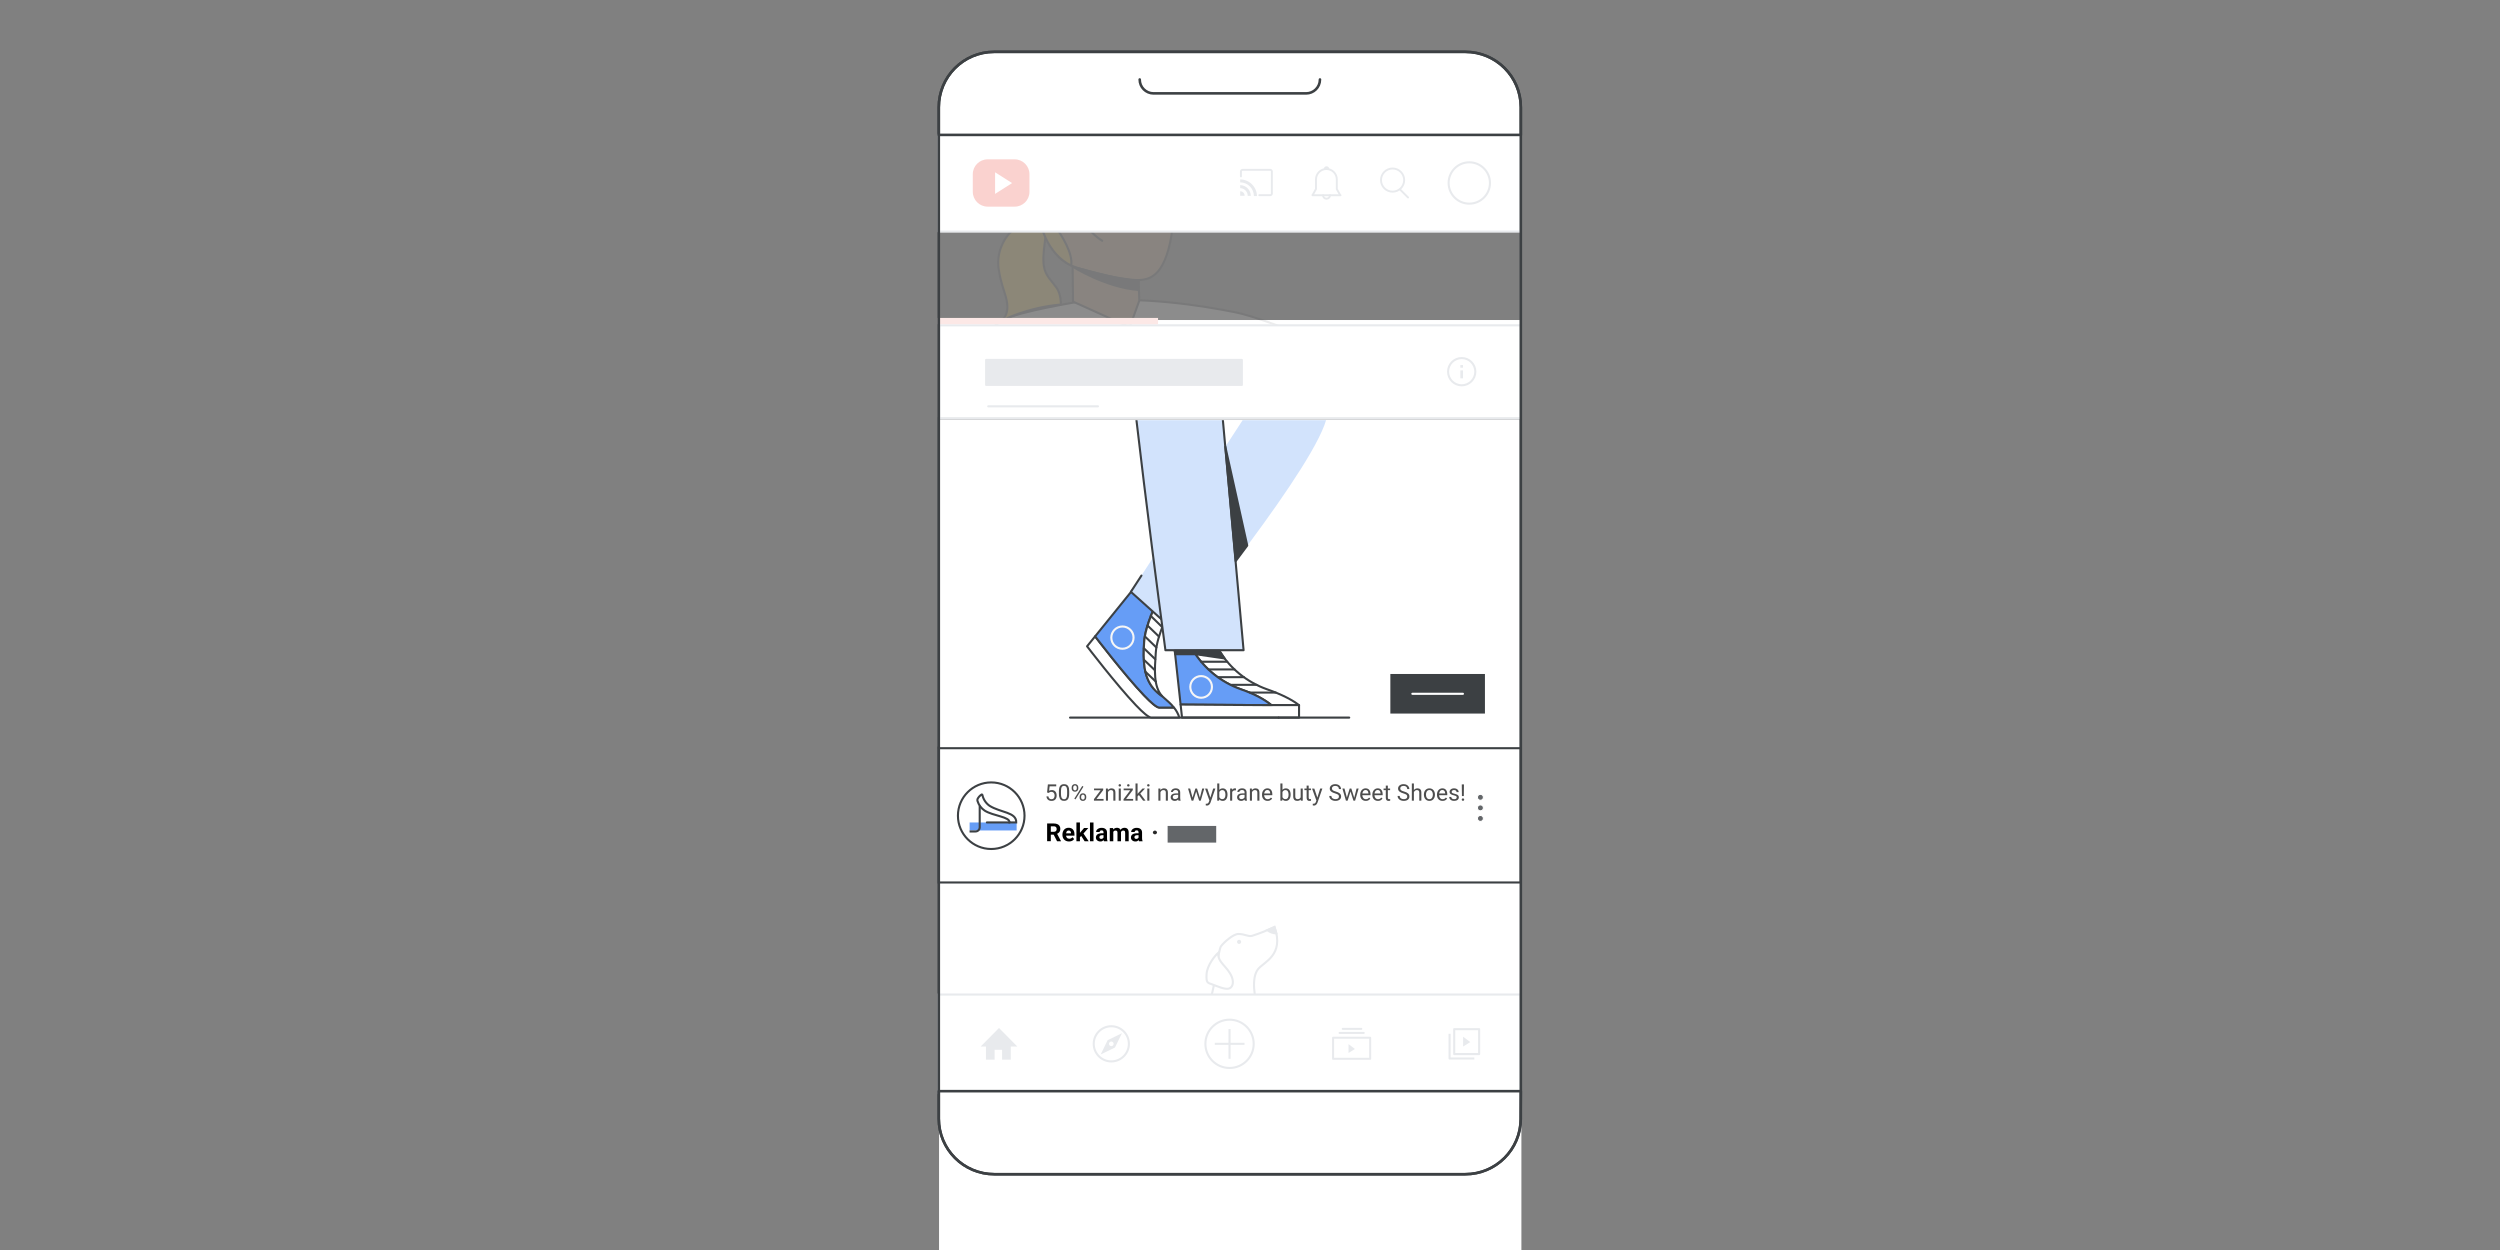 <?xml version="1.0" encoding="utf-8"?>
<!-- Generator: Adobe Illustrator 26.2.1, SVG Export Plug-In . SVG Version: 6.00 Build 0)  -->
<svg version="1.1" id="Layer_1" xmlns="http://www.w3.org/2000/svg" xmlns:xlink="http://www.w3.org/1999/xlink" x="0px" y="0px"
	 viewBox="0 0 1200 600" style="enable-background:new 0 0 1200 600;" xml:space="preserve">
<rect x="0" y="0" width="1200" height="600" fill="#808080" stroke="none"/>
<style type="text/css">
	.st0{fill:#FFFFFF;}
	.st1{fill:#E8EAED;}
	.st2{opacity:0.1;}
	.st3{clip-path:url(#SVGID_00000003091876836433704500000011907218270457966466_);}
	.st4{fill:#D0E1FA;}
	.st5{fill:none;stroke:#D0E1FA;stroke-miterlimit:10;}
	.st6{fill:none;stroke:#3C4043;stroke-linecap:round;stroke-linejoin:round;stroke-miterlimit:10;}
	.st7{fill:#3C4043;stroke:#3C4043;stroke-linecap:round;stroke-linejoin:round;stroke-miterlimit:10;}
	.st8{fill:#DDAF86;}
	.st9{fill-rule:evenodd;clip-rule:evenodd;fill:#DDAF86;}
	.st10{fill:#FFFFFF;stroke:#3C4043;stroke-linecap:round;stroke-linejoin:round;stroke-miterlimit:10;}
	.st11{fill:#FAC735;stroke:#3C4043;stroke-linecap:round;stroke-linejoin:round;stroke-miterlimit:10;}
	.st12{fill:#DDAF86;stroke:#3C4043;stroke-linecap:round;stroke-linejoin:round;stroke-miterlimit:10;}
	.st13{fill:none;stroke:#FFFFFF;stroke-linecap:round;stroke-linejoin:round;stroke-miterlimit:10;}
	.st14{fill:#3C4043;}
	.st15{fill:none;stroke:#E8EAED;stroke-linecap:round;stroke-linejoin:round;}
	.st16{fill:#FFFFFF;stroke:#E8EAED;stroke-miterlimit:10;}
	.st17{fill:#FFFFFF;stroke:#E8EAED;stroke-linecap:round;stroke-linejoin:round;}
	.st18{fill:#E8EAED;stroke:#E8EAED;stroke-miterlimit:10;}
	.st19{fill:#CEEAD6;}
	.st20{fill:#FAD2CF;}
	.st21{fill:none;}
	.st22{fill:#FFFFFF;stroke:#3C4043;stroke-width:1.25;stroke-linecap:round;stroke-linejoin:round;}
	.st23{fill:none;stroke:#3C4043;stroke-width:1.25;stroke-linecap:round;stroke-linejoin:round;}
	.st24{fill:none;stroke:#E8EAED;stroke-width:0.97;stroke-linejoin:round;}
	.st25{fill:none;stroke:#E8EAED;stroke-width:0.97;stroke-linecap:round;stroke-linejoin:round;}
	.st26{fill:none;stroke:#E8EAED;stroke-width:0.93;stroke-linecap:round;stroke-linejoin:round;}
	.st27{fill:none;stroke:#E8EAED;stroke-width:0.93;}
	.st28{fill:none;stroke:#E8EAED;stroke-width:0.93;stroke-linecap:round;stroke-linejoin:bevel;}
	.st29{fill:none;stroke:#E8EAED;stroke-linejoin:round;}
	.st30{fill:none;stroke:#E8EAED;stroke-linecap:square;stroke-linejoin:round;}
	.st31{fill:#FFFFFF;stroke:#3C4043;stroke-miterlimit:10;}
	.st32{clip-path:url(#SVGID_00000071544511101331989850000017146428158274319528_);}
	.st33{fill:#FFFFFF;stroke:#3C4043;stroke-linecap:round;stroke-linejoin:round;}
	.st34{fill:#669DF6;stroke:#3C4043;stroke-linecap:round;stroke-linejoin:round;}
	.st35{fill:none;stroke:#3C4043;stroke-linecap:round;stroke-linejoin:round;}
	.st36{fill:#D2E3FC;}
	.st37{fill:#669DF6;stroke:#F6F6F6;stroke-linecap:round;stroke-linejoin:round;}
	.st38{fill:#3C4043;stroke:#3C4043;stroke-linecap:round;stroke-linejoin:round;}
	.st39{fill:none;stroke:#FFFFFF;stroke-linecap:round;stroke-miterlimit:10;}
	.st40{enable-background:new    ;}
	.st41{fill:#4D4D4D;}
	.st42{fill:none;stroke:#3C4043;stroke-miterlimit:10;}
	.st43{fill:#669DF6;}
	.st44{fill:none;stroke:#3C4043;stroke-linecap:round;stroke-miterlimit:10;}
	.st45{fill:#636669;}
	.st46{fill:#636669;stroke:#FFFFFF;stroke-width:0.5;stroke-miterlimit:10;}
	.st47{fill:#FCE8E6;}
	.st48{fill:#E8EAED;stroke:#E8EAED;stroke-linecap:round;stroke-linejoin:round;}
	.st49{fill:#282828;}
</style>
<g>
	<rect x="450.74" y="153.61" class="st0" width="279.53" height="459.64"/>
	<rect x="667.37" y="520.72" class="st1" width="45.4" height="19"/>
	<g class="st2">
		<defs>
			<rect id="SVGID_1_" x="444.46" y="46.58" class="st2" width="205.2" height="122.2"/>
		</defs>
		<clipPath id="SVGID_00000126289780041661905330000005664463009623373185_">
			<use xlink:href="#SVGID_1_"  style="overflow:visible;"/>
		</clipPath>
		<g style="clip-path:url(#SVGID_00000126289780041661905330000005664463009623373185_);">
			<path class="st4" d="M540.26,367.98l37.4,60.8l-88.5,136l34.8,31.2c0,0,104-126.9,109.3-160.9c3.3-21-4.3-39.5-19.6-73.2
				s-27.3-57.7-37-77.2c-8.7-24.2-9.3-26.2-9.3-26.2l-76.2,8.7"/>
			<path class="st5" d="M540.26,367.98l37.4,60.8l-88.5,136l34.8,31.2c0,0,104-126.9,109.3-160.9c3.3-21-4.3-39.5-19.6-73.2
				s-27.3-57.7-37-77.2c-8.7-24.2-9.3-26.2-9.3-26.2l-76.2,8.7"/>
			<path class="st4" d="M545.96,331.88c-0.9,13.9-1.8,32.2-1.1,39.8c1.2,13,21,238.9,21,238.9h-57.3c0,0-31.2-237.1-31.2-282.9
				s14.5-42.2,14.5-42.2l66.8-2.5"/>
			<path class="st6" d="M545.96,331.88c-0.9,13.9-1.8,32.2-1.1,39.8c1.2,13,21,238.9,21,238.9h-57.3c0,0-31.2-237.1-31.2-282.9
				s14.5-42.2,14.5-42.2l66.8-2.5"/>
			<path class="st7" d="M435.86,273.88c2.8,3.3,24.6-16.6,24.6-16.6l-6.4-5.2C454.06,252.08,432.86,270.38,435.86,273.88
				L435.86,273.88z"/>
			<path class="st8" d="M667.16,153.18c0,0,28.9-42.6,30.9-48.7c1.8-5.6,1.7-19.4,6.6-29.7c5-10.3,8.7-11.6,8.7-11.6l-0.4,46.1
				l-28.2,54"/>
			<path class="st6" d="M667.16,153.18c0,0,28.9-42.6,30.9-48.7c1.8-5.6,1.7-19.4,6.6-29.7c5-10.3,8.7-11.6,8.7-11.6l-0.4,46.1
				l-28.2,54"/>
			<path class="st7" d="M491.16,290.28l94.1,15.5c0,0-2.2-4.9-4.3-10c-2-4.7-4-10.1-4-10.1L491.16,290.28z"/>
			<path class="st9" d="M523.66,105.68l5.7-0.2l0.4,11.8l-9.7-3.7l-0.1-2.2c0-0.4-0.1-0.9-0.3-1.5c-0.3-0.9-1.7-1.3-1.7-1.3l1.2-5.8
				L523.66,105.68z"/>
			<path class="st10" d="M690.26,169.58c0,0-2.3-6.8-11.6-12.6s-13.8-5-13.8-5s-10.8,16.6-13.9,17.7s-41.9-16.6-58.1-19.8
				s-43.5-7.7-73.7-5.3c0,0-30.3,4.9-37.6,9c-2.1,0.7-8.2,12.9-7.2,22.4c0.7,5.8,12,8.8,11,17.1c-4.2,33.9-0.5,96.8-0.5,96.8
				s15.9,0.6,49.2,2.2s51.4-4,51.4-4s-5.5-10.2-7.2-41.6c-0.9-17,8.5-37.6,5-56.2c0,0,70.2,14.5,75,14c7.2-0.7,19.3-13,24.1-21
				C687.06,175.18,690.26,169.58,690.26,169.58L690.26,169.58z"/>
			<path class="st8" d="M453.36,246.68c0,0,31.1,44,39.1,47.9c6.2,3,13.1,8.5,13.1,8.5c-1.9,0.4-19,4-21.7,4.7s-45.6-44.7-45.6-44.7
				"/>
			<path class="st6" d="M453.36,246.68c0,0,31.1,44,39.1,47.9c6.2,3,13.1,8.5,13.1,8.5c-1.9,0.4-19,4-21.7,4.7s-45.6-44.7-45.6-44.7
				"/>
			<path class="st0" d="M481.46,153.58c-15.2,9.3-68.7,67-68.8,81.9c0,12.3,26.5,41.7,23.2,38.4s19.4-24.2,22.7-21.6
				c-0.4-2.6-9.1-10.6-6.6-16.7s37.4-33.2,37.4-33.2"/>
			<g>
				<path class="st6" d="M481.46,153.58c-15.2,9.3-68.7,67-68.8,81.9c0,12.3,26.5,41.7,23.2,38.4s19.4-24.2,22.7-21.6
					c-0.4-2.6-9.1-10.6-6.6-16.7s37.4-33.2,37.4-33.2"/>
				<path class="st11" d="M509.26,146.18c0,0,0.1-5.1-2.2-8.2c-2-2.8-4.6-5.2-5.6-8.5c-2.2-7.2,2.2-19.5,0.6-26.9
					c-0.1-0.3-0.2-0.6-0.4-0.8c-0.3-0.3-0.9-0.2-1.3-0.1c-5.4,1.4-10.8,5.6-15,9.5s-7.1,11-6,18s2.4,9.4,3.5,13.6s1.1,8.1-1.9,11
					C480.96,153.88,493.26,147.48,509.26,146.18L509.26,146.18z"/>
				<path class="st12" d="M546.86,144.28l-4.6,12.8l-27.2-12.3l-0.5-41.5l31,4.4L546.86,144.28z"/>
				<path class="st12" d="M563.06,102.68c0.1,9.2-2.1,19.1-5.1,24.5c-4.9,8.9-11.7,7.7-21.1,6.2c-5.3-0.8-14.9-3.5-18.4-4.4
					c-16.3-4.4-19.7-20.9-15.3-38.1s21.2-27.6,37.4-23.2S562.96,84.98,563.06,102.68L563.06,102.68z"/>
				<path class="st11" d="M514.16,127.48c1-5.9-4.7-14.7-7.5-18.6c-2.3-3.2-2.1-8.3,0.4-11.3c0.6-0.8,1.5-1.4,2.4-1.4
					c1.8-0.1,3.1,1.8,3.7,3.6s1.1,3.8,2.5,5c-0.5-3.1,0.3-6.4,2.2-9c0.2,8.1,4.6,15.8,11.2,19.8c-4.1-2.7-7.8-6.3-9.7-11
					s-1.4-11.3,1-17s7.6-9.8,8.4-13c0.4,2.6,3,4.9,2.7,9.3c10.5-0.2,23.2,3.3,31.6-0.3c0,0-6.6-27.7-38.5-20.9
					C490.46,70.28,492.36,116.98,514.16,127.48L514.16,127.48z"/>
				<path class="st7" d="M544.66,105.18c3.5-2.3,4.1-7.8,1.2-12.2s-8.1-6.3-11.6-4s-4.1,7.8-1.2,12.2
					C535.86,105.68,541.06,107.48,544.66,105.18z"/>
				<path class="st7" d="M567.06,106.78c3.5-2.3,4.1-7.8,1.2-12.2s-8.1-6.3-11.6-4s-4.1,7.8-1.2,12.2
					C558.26,107.28,563.46,109.08,567.06,106.78z"/>
				<path class="st13" d="M544.36,93.18c-2.2-3.5-6.2-4.8-9-3.1"/>
				<path class="st13" d="M566.86,94.88c-2.2-3.5-6.2-4.8-9-3.1"/>
				<path class="st6" d="M553.56,96.38l-6.3-0.5"/>
				<path class="st6" d="M531.16,94.78l-18,5"/>
				<path class="st7" d="M514.86,127.98c0,0,15.8,10,31.6,11.2v-4.6C546.36,134.58,540.46,135.48,514.86,127.98z"/>
				<path class="st6" d="M483.26,307.98l31.5-7.2"/>
			</g>
			<path class="st14" d="M583.26,190.18c-2-7-5-12-5-12L583.26,190.18z"/>
			<path class="st6" d="M583.26,190.18c-2-7-5-12-5-12"/>
		</g>
	</g>
	<g>
		<path class="st15" d="M559.83,553.8h72.33"/>
		<path class="st16" d="M603.41,514.39c-2.84,14-3.33,31.83-1.12,34.72c2.72,3.55,4,2.67,4,4.69h-8.32
			c-1.57-4.94-3.14-20.09-3.14-29.53S604.77,507.53,603.41,514.39z"/>
		<path class="st17" d="M603.41,514.39c-2.84,14-3.33,31.83-1.12,34.72c2.72,3.55,4,2.67,4,4.69h-8.32
			c-1.57-4.94-3.14-20.09-3.14-29.53S604.77,507.53,603.41,514.39z"/>
		<path class="st18" d="M603.41,514.39c-0.59,2.91-1.09,6-1.47,9.06l-6.91,6.91c-0.11-2.17-0.16-4.24-0.16-6.09
			C594.87,514.84,604.77,507.53,603.41,514.39z"/>
		<path class="st16" d="M603.77,465.31c-3,4-2.16,13,1.22,22.61s5.39,15.83-1.61,26.47s-14,13.17-19.83,16
			c-4.93,2.37-13.29,8.31-15.88,13.51c-7.15,0.65-9.31,4.2-8.23,5.82c1.52,2.29,16.42,2.4,16.42,4.11h-20.63
			c-2.58,0.07-5.15-0.46-7.5-1.54c-1.35-0.43-3.35-1.65-6.13-4.06c-11.71-10.11-13.23-31.29-13.28-34.21s2.78-3.84,3.37-0.49
			c1.72,9.77,5,18.5,8.91,24.51c-0.08-5.8,1.85-11.46,5.46-16c5.84-7.64,22.74-21.8,28.36-28.76s5.62-9.67,7.42-16.63
			s2.93-20.68,4.27-22.49s5.83-5.85,8.31-5.85c3.18,0,4.5,1.35,6.52,0.91c3.7-1.18,7.32-2.61,10.83-4.27
			C616.61,458.59,606.5,461.71,603.77,465.31z"/>
		<path class="st15" d="M546.06,522.03c-4.55,5.95-6.57,13.28-4.88,20.36"/>
		<path class="st18" d="M611.77,444.95l-3.46,1.52c1.25,0.97,2.77,1.52,4.35,1.56C612.23,446.49,611.77,444.95,611.77,444.95z"/>
		<path class="st0" d="M565.18,533.08c3.28,4.11,4.37,10.95,0.13,15.73h-4.21c9,0,14.79,0.27,14.79,5h-20.66"/>
		<path class="st15" d="M565.18,533.08c3.28,4.11,4.37,10.95,0.13,15.73h-4.21c9,0,14.79,0.27,14.79,5h-20.66"/>
		<path class="st0" d="M592.4,513.04c-2.43,3.13-4.19,6.73-5.17,10.57c-0.67,3.37-2.69,21.12-1.57,25.17c0.84,3,3.82,3.68,4.49,5
			h-8.76c-1.35-3.37-2.7-7.5-2.47-10.88s0.68-21.34,0.68-27.41"/>
		<path class="st15" d="M592.4,513.04c-2.43,3.13-4.19,6.73-5.17,10.57c-0.67,3.37-2.69,21.12-1.57,25.17c0.84,3,3.82,3.68,4.49,5
			h-8.76c-1.35-3.37-2.7-7.5-2.47-10.88s0.68-21.34,0.68-27.41"/>
		<path class="st16" d="M584.77,457.32c-1.57,1.35-5.4,6.07-5.62,10.33s0.45,4.05,2.92,4.94s5.4,2.25,7.42,2s2.94-2.7,1.8-5.62
			C589.25,463.83,584.31,462.04,584.77,457.32z"/>
		<path class="st1" d="M594.77,453.1c0.55,0,1-0.45,1-1s-0.45-1-1-1s-1,0.45-1,1S594.22,453.1,594.77,453.1z"/>
		<path class="st19" d="M623.41,540.49c3.54-3.54,9.27-3.54,12.81,0c3.54,3.54,3.54,9.27,0,12.81c-3.54,3.54-9.27,3.54-12.81,0
			c0,0,0,0,0,0l0,0c-3.53-3.53-3.54-9.26,0-12.8c0,0,0,0,0,0V540.49z"/>
		<path class="st15" d="M637.93,550.92c-0.43,0.88-1.01,1.69-1.71,2.38c-3.61,3.46-9.35,3.34-12.81-0.27
			c-3.36-3.51-3.36-9.04,0-12.54"/>
	</g>
	<rect x="450.53" y="64.5" class="st17" width="279.39" height="46.67"/>
	<rect x="450.53" y="477.38" class="st16" width="279.39" height="47.32"/>
	<path class="st20" d="M487,76.48h-12.92c-3.94,0-7.14,3.2-7.14,7.14c0,0,0,0,0,0v0v8.43c0,3.94,3.2,7.14,7.14,7.14l0,0H487
		c3.9,0.03,7.1-3.1,7.14-7v-8.57C494.14,79.68,490.94,76.48,487,76.48L487,76.48z M477.64,93.07V82.69l8.16,5.19L477.64,93.07z"/>
	<circle class="st15" cx="705.26" cy="87.83" r="9.92"/>
	<rect x="450.72" y="155.55" class="st21" width="279.21" height="500.36"/>
	<path class="st22" d="M450.62,51.5c-0.03-14.67,11.84-26.58,26.51-26.61c0,0,0,0,0,0H703.4c14.69,0.01,26.59,11.92,26.6,26.61
		v13.26H450.62V51.5z"/>
	<path class="st22" d="M729.92,537c0,14.7-11.91,26.61-26.61,26.62H477.24c-14.7,0-26.62-11.92-26.62-26.62v-13.23H730L729.9,537
		H729.92z"/>
	<path class="st23" d="M547.06,38.15L547.06,38.15c-0.02,3.67,2.95,6.66,6.62,6.68c0,0,0,0,0,0h73.22c3.67,0.02,6.66-2.95,6.68-6.62
		c0,0,0,0,0,0v-0.06l0,0"/>
	<path class="st1" d="M647.3,505.44v-4.26l3.06,2.32L647.3,505.44z"/>
	<rect x="639.88" y="498.12" class="st24" width="17.8" height="10.11"/>
	<path class="st25" d="M643,495.8h11.59"/>
	<path class="st25" d="M644.52,493.85h8.9"/>
	<path class="st26" d="M630,93.72h13.45"/>
	<path class="st27" d="M630,93.72l1.67-3v-4.6c0-2.76,2.24-5,5-5s5,2.24,5,5v4.64l1.66,3"/>
	<path class="st28" d="M638.4,93.72c0,0.92-0.75,1.67-1.67,1.67c-0.92,0-1.67-0.75-1.67-1.67"/>
	<path class="st28" d="M635.9,81.11c0-0.46,0.37-0.83,0.83-0.83l0,0l0,0c0.46,0,0.83,0.37,0.84,0.83"/>
	<path class="st1" d="M473.25,502.34v6.3h4.17v-4.73H481v4.73h4.17v-6.3h3.15l-8.8-8.91l-8.81,8.91H473.25z"/>
	<path class="st26" d="M672.15,91.08l3.71,3.71"/>
	<circle class="st26" cx="668.44" cy="86.44" r="5.56"/>
	<path class="st1" d="M595.28,91.82V94h2.13c0.05-1.15-0.84-2.13-2-2.18c0,0,0,0,0,0H595.28z M595.28,88.82v1.49
		c2.01,0.03,3.63,1.68,3.62,3.69h1.48c-0.04-2.81-2.29-5.09-5.1-5.15V88.82z M595.28,86.04v1.49c3.63,0.01,6.57,2.95,6.59,6.58h1.48
		c-0.08-4.41-3.66-7.96-8.07-8V86.04z"/>
	<path class="st26" d="M604.46,93.68h5.29c0.4-0.03,0.72-0.35,0.74-0.75V82.27c-0.03-0.4-0.34-0.71-0.74-0.74h-13.36
		c-0.4,0.03-0.71,0.34-0.74,0.74v2.41"/>
	<circle class="st15" cx="533.43" cy="501.04" r="8.44"/>
	<path class="st1" d="M531.67,499.28l-3.34,6.86l6.86-3.34l3.34-6.86L531.67,499.28z M533.43,502.15c-0.61,0-1.11-0.5-1.11-1.11
		c0-0.61,0.5-1.11,1.11-1.11s1.11,0.5,1.11,1.11v0l0,0c0.02,0.58-0.42,1.07-1,1.11H533.43z"/>
	<rect x="698.02" y="493.99" class="st29" width="11.96" height="11.96"/>
	<polyline class="st29" points="707.67,508.09 695.8,508.09 695.8,496.22 	"/>
	<path class="st1" d="M702.29,502.34v-4.73l3.43,2.59L702.29,502.34z"/>
	<circle class="st15" cx="590.18" cy="501.04" r="11.59"/>
	<line class="st30" x1="590.18" y1="494.45" x2="590.18" y2="507.72"/>
	<line class="st30" x1="583.6" y1="501.04" x2="596.86" y2="501.04"/>
	<rect x="450.53" y="358.84" class="st31" width="279.39" height="64.75"/>
	<rect x="450.66" y="200.74" class="st31" width="279.33" height="158.4"/>
	<g>
		<defs>
			<rect id="SVGID_00000074422239156852209920000002012785813926967476_" x="510.36" y="201.68" width="143.69" height="145.51"/>
		</defs>
		<clipPath id="SVGID_00000119822414381510602320000000620537825494122678_">
			<use xlink:href="#SVGID_00000074422239156852209920000002012785813926967476_"  style="overflow:visible;"/>
		</clipPath>
		<g style="clip-path:url(#SVGID_00000119822414381510602320000000620537825494122678_);">
			<path class="st33" d="M595.64,330.86c7.35,2.56,11.85,5.34,14.68,7.64h13.22c-2.83-2.3-8-5.08-15.37-7.64
				c-9.52-3.36-17.6-9.88-22.89-18.47h-12.53C578.04,320.98,586.12,327.5,595.64,330.86z"/>
			<path class="st34" d="M595.64,330.86c-9.52-3.36-17.6-9.88-22.89-18.47h-8.87l2.81,25.81l43.63,0.3
				C607.49,336.19,603,333.41,595.64,330.86z"/>
			<path class="st33" d="M613.72,344.45h9.82v-6h-13.22"/>
			<polyline class="st33" points="610.32,338.49 566.69,338.19 567.37,344.45 613.72,344.45 			"/>
			<path class="st35" d="M513.62,344.45h134"/>
			<path class="st33" d="M556.47,339.64c-1.26,0-4-2.4-7.38-5.92c-9.31-9.74-23.31-28.1-23.44-28.27l-3.86,4.78
				c0,0,14.09,18.48,23.44,28.27c3.36,3.52,6.12,5.92,7.38,5.92h13.46c-0.53-1.75-1.4-3.37-2.56-4.78H556.47z"/>
			<path class="st34" d="M556.47,339.64h7c-0.69-0.91-1.47-1.75-2.32-2.51l-7.52-6.68c-4.66-5.64-5.07-13.32-4.48-22.26
				c0.57-8.54,6.43-19.7,7-20.69l-9.26-8.32l-21.23,26.27c0.13,0.17,14.13,18.53,23.44,28.27
				C552.45,337.24,555.21,339.64,556.47,339.64z"/>
			<path class="st33" d="M554.77,313.3c0.59-8.94,7-20.76,7-20.76l-5.62-5c-0.52,1-6.38,12.15-6.95,20.69
				c-0.59,8.94-0.26,16.7,4.48,22.26c1.17,1.45,2.57,2.69,4.14,3.69C553.58,329.48,554.23,321.37,554.77,313.3z"/>
			<line class="st35" x1="552.34" y1="295.61" x2="557.93" y2="301.08"/>
			<line class="st35" x1="550.86" y1="300.3" x2="556.33" y2="305.57"/>
			<line class="st35" x1="549.58" y1="305.51" x2="555.04" y2="310.78"/>
			<line class="st35" x1="549.07" y1="311.17" x2="554.53" y2="316.44"/>
			<line class="st35" x1="549.07" y1="316.69" x2="554.34" y2="321.71"/>
			<line class="st35" x1="549.77" y1="322.41" x2="554.79" y2="327.17"/>
			<path class="st36" d="M576.31,155.28l24.47,39.79l-58,89l22.76,20.44c0,0,68.1-83.09,71.56-105.33
				c2.14-13.74-2.8-25.88-12.85-47.94s-17.9-37.77-24.25-50.56c-5.63-15.82-6-17.15-6-17.15l-49.93,5.72"/>
			<path class="st35" d="M565.58,304.52l-22.76-20.44l5.07-7.8"/>
			<path class="st36" d="M583.76,131.57c-0.59,9.1-1.2,21.09-0.74,26.08c0.77,8.54,13.9,154.45,13.9,154.45H559.4
				c0,0-20.63-153.24-20.63-183.24s9.59-27.6,9.59-27.6l43.69-1.64"/>
			<path class="st35" d="M583.76,131.57c-0.59,9.1-1.2,21.09-0.74,26.08c0.77,8.54,13.9,154.45,13.9,154.45H559.4
				c0,0-20.63-153.24-20.63-183.24s9.59-27.6,9.59-27.6l43.69-1.64"/>
			<circle class="st37" cx="576.54" cy="329.72" r="5.2"/>
			<circle class="st37" cx="538.77" cy="306.06" r="5.34"/>
			<path class="st38" d="M563.88,312.38l0.28,1.66H574l13.79,2c0,0,0.42,0.64-2.5-3.71C583,312.38,563.88,312.38,563.88,312.38z"/>
			<path class="st38" d="M588.16,214.45l10.52,47.41l-5.55,7.46L588.16,214.45z"/>
			<line class="st35" x1="576.55" y1="317.63" x2="589.04" y2="317.63"/>
			<line class="st35" x1="580.15" y1="321.33" x2="592.57" y2="321.33"/>
			<line class="st35" x1="584.63" y1="325.03" x2="597.05" y2="325.03"/>
			<line class="st35" x1="591.07" y1="328.72" x2="603.19" y2="328.72"/>
			<line class="st35" x1="599.9" y1="332.42" x2="612.32" y2="332.42"/>
		</g>
	</g>
	<rect x="667.37" y="323.51" class="st14" width="45.4" height="19"/>
	<line class="st39" x1="677.93" y1="333.02" x2="702.21" y2="333.02"/>
	<line class="st39" x1="677.93" y1="530.22" x2="702.21" y2="530.22"/>
	<g class="st40">
		<path class="st41" d="M503.38,380.6l-0.79-0.2l0.39-3.89h4.01v0.92h-3.17l-0.24,2.13c0.14-0.08,0.32-0.16,0.54-0.23
			c0.22-0.07,0.47-0.11,0.76-0.11c0.36,0,0.69,0.06,0.97,0.19c0.29,0.12,0.53,0.3,0.73,0.53c0.2,0.23,0.36,0.5,0.46,0.83
			s0.16,0.68,0.16,1.08c0,0.38-0.05,0.72-0.15,1.04c-0.1,0.31-0.25,0.59-0.46,0.82s-0.46,0.42-0.77,0.54s-0.67,0.19-1.09,0.19
			c-0.32,0-0.61-0.04-0.89-0.13s-0.53-0.22-0.75-0.4c-0.22-0.18-0.4-0.41-0.54-0.68s-0.22-0.59-0.26-0.95h0.95
			c0.04,0.29,0.13,0.54,0.26,0.74c0.13,0.2,0.3,0.35,0.51,0.45c0.21,0.1,0.45,0.15,0.73,0.15c0.24,0,0.45-0.04,0.63-0.12
			c0.18-0.08,0.34-0.2,0.46-0.36c0.13-0.15,0.22-0.34,0.29-0.56c0.07-0.22,0.1-0.46,0.1-0.74c0-0.25-0.03-0.48-0.1-0.69
			c-0.07-0.21-0.17-0.4-0.3-0.55c-0.13-0.16-0.3-0.28-0.49-0.37s-0.42-0.13-0.67-0.13c-0.33,0-0.58,0.04-0.75,0.13
			C503.73,380.32,503.56,380.44,503.38,380.6z"/>
		<path class="st41" d="M513.21,379.79v1.19c0,0.64-0.06,1.18-0.17,1.62c-0.11,0.44-0.28,0.79-0.49,1.06s-0.47,0.46-0.78,0.58
			c-0.3,0.12-0.64,0.18-1.02,0.18c-0.3,0-0.58-0.04-0.83-0.11c-0.25-0.07-0.48-0.2-0.68-0.36c-0.2-0.17-0.38-0.38-0.52-0.65
			c-0.14-0.27-0.25-0.59-0.33-0.98s-0.11-0.83-0.11-1.34v-1.19c0-0.64,0.06-1.18,0.17-1.61s0.28-0.78,0.5-1.04
			c0.21-0.26,0.47-0.45,0.78-0.57c0.3-0.11,0.64-0.17,1.02-0.17c0.3,0,0.58,0.04,0.84,0.11c0.26,0.07,0.48,0.19,0.68,0.35
			c0.2,0.16,0.37,0.37,0.51,0.63c0.14,0.26,0.25,0.58,0.33,0.96C513.17,378.83,513.21,379.27,513.21,379.79z M512.21,381.14v-1.52
			c0-0.35-0.02-0.66-0.06-0.93s-0.1-0.5-0.18-0.68c-0.08-0.19-0.18-0.34-0.3-0.46c-0.12-0.12-0.26-0.2-0.41-0.26
			c-0.16-0.06-0.33-0.08-0.52-0.08c-0.24,0-0.45,0.04-0.63,0.13s-0.33,0.23-0.46,0.42c-0.12,0.19-0.22,0.44-0.28,0.75
			s-0.1,0.68-0.1,1.12v1.52c0,0.35,0.02,0.66,0.06,0.93c0.04,0.27,0.1,0.5,0.18,0.7c0.08,0.2,0.18,0.36,0.3,0.48
			s0.26,0.22,0.41,0.28c0.16,0.06,0.33,0.09,0.52,0.09c0.24,0,0.46-0.05,0.64-0.14s0.34-0.24,0.46-0.44
			c0.12-0.2,0.21-0.46,0.28-0.77C512.18,381.95,512.21,381.58,512.21,381.14z"/>
		<path class="st41" d="M514.4,378.42V378c0-0.3,0.06-0.57,0.19-0.81c0.13-0.24,0.31-0.44,0.55-0.59c0.24-0.15,0.52-0.22,0.85-0.22
			c0.34,0,0.62,0.07,0.86,0.22c0.24,0.15,0.42,0.34,0.55,0.59c0.13,0.24,0.19,0.51,0.19,0.81v0.41c0,0.29-0.06,0.56-0.19,0.8
			s-0.31,0.44-0.55,0.58c-0.24,0.15-0.52,0.22-0.86,0.22s-0.62-0.07-0.86-0.22c-0.24-0.15-0.43-0.34-0.56-0.58
			S514.4,378.71,514.4,378.42z M515.14,378v0.41c0,0.16,0.03,0.32,0.09,0.47c0.06,0.15,0.16,0.27,0.29,0.36
			c0.13,0.09,0.29,0.14,0.48,0.14s0.35-0.05,0.48-0.14c0.13-0.09,0.22-0.21,0.28-0.36c0.06-0.15,0.09-0.3,0.09-0.47V378
			c0-0.17-0.03-0.33-0.09-0.48c-0.06-0.15-0.16-0.27-0.28-0.36c-0.13-0.09-0.29-0.14-0.48-0.14c-0.19,0-0.35,0.05-0.48,0.14
			c-0.13,0.09-0.22,0.21-0.29,0.36C515.18,377.68,515.14,377.83,515.14,378z M520.05,377.61l-3.82,6.11l-0.56-0.36l3.82-6.11
			L520.05,377.61z M518.21,382.82v-0.42c0-0.29,0.06-0.56,0.19-0.8c0.13-0.24,0.31-0.44,0.55-0.59c0.24-0.15,0.52-0.22,0.85-0.22
			c0.34,0,0.62,0.07,0.86,0.22s0.42,0.34,0.55,0.59c0.13,0.24,0.19,0.51,0.19,0.8v0.42c0,0.29-0.06,0.56-0.19,0.8
			c-0.13,0.24-0.31,0.44-0.55,0.59c-0.24,0.15-0.52,0.22-0.86,0.22s-0.62-0.07-0.86-0.22c-0.24-0.15-0.42-0.34-0.56-0.59
			C518.27,383.38,518.21,383.11,518.21,382.82z M518.95,382.4v0.42c0,0.16,0.03,0.32,0.09,0.47s0.16,0.27,0.29,0.36
			c0.13,0.09,0.29,0.14,0.48,0.14s0.35-0.05,0.48-0.14c0.13-0.09,0.22-0.21,0.28-0.36c0.06-0.15,0.09-0.3,0.09-0.47v-0.42
			c0-0.17-0.03-0.33-0.09-0.47c-0.06-0.15-0.16-0.27-0.28-0.36c-0.13-0.09-0.29-0.14-0.49-0.14c-0.19,0-0.35,0.05-0.48,0.14
			c-0.13,0.09-0.22,0.21-0.28,0.36C518.98,382.08,518.95,382.23,518.95,382.4z"/>
		<path class="st41" d="M529.55,379.21l-3.85,5.11h-0.61v-0.73l3.82-5.08h0.63V379.21z M529.11,378.51v0.82h-3.97v-0.82H529.11z
			 M529.71,383.5v0.82h-4.23v-0.82H529.71z"/>
		<path class="st41" d="M531.83,379.75v4.57h-0.99v-5.81h0.94L531.83,379.75z M531.59,381.19l-0.41-0.02c0-0.4,0.06-0.76,0.18-1.1
			c0.12-0.34,0.28-0.63,0.48-0.88c0.21-0.25,0.46-0.45,0.74-0.58s0.61-0.21,0.96-0.21c0.29,0,0.54,0.04,0.77,0.12
			c0.23,0.08,0.42,0.2,0.59,0.37s0.29,0.39,0.37,0.65s0.13,0.59,0.13,0.97v3.81h-1v-3.82c0-0.3-0.04-0.55-0.13-0.73
			c-0.09-0.18-0.22-0.32-0.39-0.4s-0.38-0.13-0.63-0.13c-0.25,0-0.47,0.05-0.67,0.16c-0.2,0.1-0.38,0.25-0.52,0.43
			c-0.14,0.18-0.26,0.39-0.34,0.63C531.63,380.68,531.59,380.93,531.59,381.19z"/>
		<path class="st41" d="M536.91,376.97c0-0.16,0.05-0.3,0.15-0.41c0.1-0.11,0.24-0.17,0.44-0.17c0.19,0,0.34,0.06,0.44,0.17
			c0.1,0.11,0.15,0.25,0.15,0.41c0,0.15-0.05,0.29-0.15,0.4c-0.1,0.11-0.25,0.16-0.44,0.16c-0.19,0-0.34-0.05-0.44-0.16
			S536.91,377.12,536.91,376.97z M537.99,378.51v5.81h-1v-5.81H537.99z"/>
		<path class="st41" d="M543.76,379.21l-3.85,5.11h-0.61v-0.73l3.82-5.08h0.63V379.21z M543.32,378.51v0.82h-3.97v-0.82H543.32z
			 M543.91,383.5v0.82h-4.23v-0.82H543.91z M541.01,376.97c0-0.16,0.05-0.29,0.15-0.4c0.1-0.11,0.24-0.17,0.44-0.17
			c0.19,0,0.34,0.06,0.44,0.17c0.1,0.11,0.15,0.25,0.15,0.4s-0.05,0.29-0.15,0.4c-0.1,0.11-0.25,0.16-0.44,0.16
			c-0.19,0-0.34-0.05-0.44-0.16S541.01,377.13,541.01,376.97z"/>
		<path class="st41" d="M546.04,376.07v8.25h-1v-8.25H546.04z M549.59,378.51l-2.54,2.71l-1.42,1.47l-0.08-1.06l1.02-1.21l1.8-1.91
			H549.59z M548.68,384.32l-2.07-2.77l0.52-0.89l2.73,3.66H548.68z"/>
		<path class="st41" d="M550.62,376.97c0-0.16,0.05-0.3,0.15-0.41c0.1-0.11,0.24-0.17,0.44-0.17c0.19,0,0.34,0.06,0.44,0.17
			c0.1,0.11,0.15,0.25,0.15,0.41c0,0.15-0.05,0.29-0.15,0.4c-0.1,0.11-0.25,0.16-0.44,0.16c-0.19,0-0.34-0.05-0.44-0.16
			S550.62,377.12,550.62,376.97z M551.7,378.51v5.81h-1v-5.81H551.7z"/>
		<path class="st41" d="M557.01,379.75v4.57h-0.99v-5.81h0.94L557.01,379.75z M556.78,381.19l-0.41-0.02c0-0.4,0.06-0.76,0.18-1.1
			c0.11-0.34,0.28-0.63,0.48-0.88c0.21-0.25,0.46-0.45,0.74-0.58c0.29-0.14,0.61-0.21,0.96-0.21c0.29,0,0.54,0.04,0.77,0.12
			c0.23,0.08,0.43,0.2,0.59,0.37c0.16,0.17,0.29,0.39,0.37,0.65s0.13,0.59,0.13,0.97v3.81h-1v-3.82c0-0.3-0.04-0.55-0.13-0.73
			c-0.09-0.18-0.22-0.32-0.39-0.4s-0.38-0.13-0.63-0.13c-0.25,0-0.47,0.05-0.67,0.16c-0.2,0.1-0.38,0.25-0.52,0.43
			c-0.14,0.18-0.26,0.39-0.34,0.63C556.82,380.68,556.78,380.93,556.78,381.19z"/>
		<path class="st41" d="M565.69,380.8l0.01,0.7h-1c-0.28,0-0.54,0.02-0.76,0.07c-0.22,0.04-0.41,0.11-0.56,0.2s-0.27,0.2-0.34,0.34
			c-0.08,0.13-0.12,0.29-0.12,0.47c0,0.18,0.04,0.35,0.12,0.5c0.08,0.15,0.21,0.27,0.37,0.36c0.17,0.09,0.37,0.13,0.62,0.13
			c0.3,0,0.57-0.06,0.81-0.19c0.23-0.13,0.42-0.29,0.56-0.47c0.14-0.19,0.21-0.37,0.22-0.54l0.42,0.48c-0.02,0.15-0.09,0.32-0.2,0.5
			c-0.11,0.18-0.26,0.36-0.44,0.52c-0.18,0.17-0.4,0.3-0.66,0.41c-0.25,0.11-0.54,0.16-0.85,0.16c-0.39,0-0.74-0.08-1.03-0.23
			c-0.3-0.15-0.52-0.36-0.69-0.62s-0.24-0.55-0.24-0.87c0-0.31,0.06-0.59,0.18-0.82c0.12-0.24,0.3-0.44,0.53-0.6
			c0.23-0.16,0.5-0.28,0.83-0.36c0.32-0.08,0.68-0.12,1.08-0.12H565.69z M565.52,383.33v-2.99c0-0.23-0.05-0.43-0.14-0.6
			c-0.09-0.17-0.23-0.3-0.41-0.39c-0.18-0.09-0.41-0.14-0.68-0.14c-0.25,0-0.47,0.04-0.66,0.13c-0.19,0.09-0.33,0.2-0.44,0.34
			s-0.16,0.29-0.16,0.45h-0.99c0-0.21,0.05-0.41,0.16-0.62c0.11-0.2,0.26-0.39,0.46-0.56c0.2-0.17,0.45-0.3,0.73-0.4
			c0.28-0.1,0.6-0.15,0.95-0.15c0.42,0,0.8,0.07,1.12,0.21s0.58,0.36,0.76,0.65s0.28,0.65,0.28,1.08v2.71c0,0.19,0.02,0.4,0.05,0.62
			c0.03,0.22,0.09,0.41,0.15,0.56v0.09h-1.04c-0.05-0.11-0.09-0.27-0.12-0.46C565.53,383.67,565.52,383.49,565.52,383.33z"/>
		<path class="st41" d="M571.27,378.51l1.27,4.83l0.09,0.98h-0.67l-1.69-5.81H571.27z M572.28,383.29l1.49-4.78h0.66l-0.13,0.95
			l-1.52,4.86h-0.64L572.28,383.29z M574.57,378.51l1.46,4.7l0.17,1.11h-0.63l-1.56-4.87l-0.13-0.94H574.57z M575.85,383.3l1.21-4.8
			h0.99l-1.69,5.81h-0.67L575.85,383.3z"/>
		<path class="st41" d="M579.52,378.51l1.51,4.51l0.26,1.05l-0.71,0.37l-2.14-5.92H579.52z M580.7,383.72l1.62-5.21h1.06l-2.33,6.71
			c-0.05,0.14-0.12,0.3-0.21,0.46c-0.09,0.17-0.2,0.33-0.34,0.48c-0.14,0.15-0.3,0.27-0.49,0.37c-0.19,0.09-0.42,0.14-0.69,0.14
			c-0.08,0-0.18-0.01-0.3-0.03c-0.12-0.02-0.21-0.04-0.26-0.05l0-0.81c0.03,0,0.07,0.01,0.14,0.01c0.06,0.01,0.11,0.01,0.13,0.01
			c0.23,0,0.42-0.03,0.57-0.09c0.16-0.06,0.29-0.16,0.4-0.3s0.2-0.33,0.28-0.57L580.7,383.72z"/>
		<path class="st41" d="M584.27,376.07h1v7.12l-0.09,1.13h-0.91V376.07z M589.2,381.37v0.11c0,0.42-0.05,0.81-0.15,1.17
			c-0.1,0.36-0.25,0.67-0.44,0.94s-0.43,0.47-0.71,0.62c-0.28,0.15-0.6,0.22-0.96,0.22c-0.37,0-0.69-0.06-0.97-0.19
			c-0.28-0.13-0.51-0.31-0.7-0.55c-0.19-0.24-0.34-0.53-0.45-0.87c-0.11-0.34-0.19-0.72-0.23-1.15v-0.49
			c0.04-0.43,0.12-0.81,0.23-1.16c0.11-0.34,0.26-0.63,0.45-0.87c0.19-0.24,0.42-0.43,0.7-0.55c0.28-0.13,0.6-0.19,0.96-0.19
			s0.69,0.07,0.97,0.21c0.28,0.14,0.52,0.34,0.71,0.6c0.19,0.26,0.34,0.57,0.44,0.94C589.15,380.52,589.2,380.92,589.2,381.37z
			 M588.2,381.48v-0.11c0-0.29-0.03-0.56-0.08-0.82s-0.14-0.48-0.26-0.68s-0.27-0.35-0.47-0.46c-0.19-0.11-0.43-0.17-0.71-0.17
			c-0.25,0-0.47,0.04-0.65,0.13s-0.34,0.2-0.47,0.35c-0.13,0.14-0.23,0.31-0.31,0.49c-0.08,0.18-0.14,0.38-0.18,0.57v1.29
			c0.06,0.25,0.15,0.49,0.28,0.72c0.13,0.23,0.31,0.42,0.53,0.57c0.22,0.15,0.49,0.22,0.82,0.22c0.27,0,0.5-0.05,0.69-0.16
			s0.35-0.26,0.47-0.45c0.12-0.19,0.21-0.42,0.27-0.67C588.17,382.04,588.2,381.77,588.2,381.48z"/>
		<path class="st41" d="M591.45,379.42v4.9h-0.99v-5.81h0.97L591.45,379.42z M593.26,378.48l0,0.92c-0.08-0.02-0.16-0.03-0.23-0.04
			c-0.07,0-0.16-0.01-0.25-0.01c-0.23,0-0.43,0.04-0.61,0.11c-0.17,0.07-0.32,0.17-0.45,0.3c-0.12,0.13-0.22,0.28-0.29,0.46
			c-0.07,0.18-0.12,0.37-0.14,0.58l-0.28,0.16c0-0.35,0.04-0.68,0.1-0.99c0.07-0.31,0.18-0.58,0.33-0.82
			c0.15-0.24,0.33-0.42,0.56-0.56c0.23-0.13,0.5-0.2,0.81-0.2c0.07,0,0.15,0.01,0.25,0.02
			C593.16,378.44,593.23,378.46,593.26,378.48z"/>
		<path class="st41" d="M597.56,380.8l0.01,0.7h-1c-0.28,0-0.54,0.02-0.76,0.07c-0.22,0.04-0.41,0.11-0.56,0.2s-0.27,0.2-0.34,0.34
			c-0.08,0.13-0.12,0.29-0.12,0.47c0,0.18,0.04,0.35,0.12,0.5c0.08,0.15,0.21,0.27,0.37,0.36c0.17,0.09,0.37,0.13,0.62,0.13
			c0.3,0,0.57-0.06,0.81-0.19c0.23-0.13,0.42-0.29,0.56-0.47c0.14-0.19,0.21-0.37,0.22-0.54l0.42,0.48c-0.02,0.15-0.09,0.32-0.2,0.5
			c-0.11,0.18-0.26,0.36-0.44,0.52c-0.18,0.17-0.4,0.3-0.66,0.41c-0.25,0.11-0.54,0.16-0.85,0.16c-0.39,0-0.74-0.08-1.03-0.23
			c-0.3-0.15-0.52-0.36-0.69-0.62s-0.24-0.55-0.24-0.87c0-0.31,0.06-0.59,0.18-0.82c0.12-0.24,0.3-0.44,0.53-0.6
			c0.23-0.16,0.5-0.28,0.83-0.36c0.32-0.08,0.68-0.12,1.08-0.12H597.56z M597.39,383.33v-2.99c0-0.23-0.05-0.43-0.14-0.6
			c-0.09-0.17-0.23-0.3-0.41-0.39c-0.18-0.09-0.41-0.14-0.68-0.14c-0.25,0-0.47,0.04-0.66,0.13c-0.19,0.09-0.33,0.2-0.44,0.34
			s-0.16,0.29-0.16,0.45h-0.99c0-0.21,0.05-0.41,0.16-0.62c0.11-0.2,0.26-0.39,0.46-0.56c0.2-0.17,0.45-0.3,0.73-0.4
			c0.28-0.1,0.6-0.15,0.95-0.15c0.42,0,0.8,0.07,1.12,0.21s0.58,0.36,0.76,0.65s0.28,0.65,0.28,1.08v2.71c0,0.19,0.02,0.4,0.05,0.62
			c0.03,0.22,0.09,0.41,0.15,0.56v0.09h-1.04c-0.05-0.11-0.09-0.27-0.12-0.46C597.41,383.67,597.39,383.49,597.39,383.33z"/>
		<path class="st41" d="M600.94,379.75v4.57h-0.99v-5.81h0.94L600.94,379.75z M600.71,381.19l-0.41-0.02c0-0.4,0.06-0.76,0.18-1.1
			c0.12-0.34,0.28-0.63,0.48-0.88c0.21-0.25,0.46-0.45,0.74-0.58s0.61-0.21,0.96-0.21c0.29,0,0.54,0.04,0.77,0.12
			c0.23,0.08,0.42,0.2,0.59,0.37s0.29,0.39,0.37,0.65s0.13,0.59,0.13,0.97v3.81h-1v-3.82c0-0.3-0.04-0.55-0.13-0.73
			c-0.09-0.18-0.22-0.32-0.39-0.4s-0.38-0.13-0.63-0.13c-0.25,0-0.47,0.05-0.67,0.16c-0.2,0.1-0.38,0.25-0.52,0.43
			c-0.14,0.18-0.26,0.39-0.34,0.63C600.75,380.68,600.71,380.93,600.71,381.19z"/>
		<path class="st41" d="M608.44,384.43c-0.41,0-0.77-0.07-1.1-0.21c-0.33-0.14-0.61-0.33-0.84-0.58c-0.24-0.25-0.42-0.55-0.54-0.89
			c-0.13-0.34-0.19-0.72-0.19-1.13v-0.23c0-0.47,0.07-0.89,0.21-1.26c0.14-0.37,0.33-0.68,0.57-0.94c0.24-0.26,0.51-0.45,0.82-0.59
			c0.3-0.13,0.62-0.2,0.95-0.2c0.42,0,0.77,0.07,1.08,0.21c0.3,0.14,0.55,0.34,0.74,0.6s0.34,0.56,0.43,0.9
			c0.09,0.35,0.14,0.72,0.14,1.13v0.45h-4.34v-0.81h3.35v-0.08c-0.01-0.26-0.07-0.51-0.16-0.75c-0.09-0.24-0.24-0.44-0.43-0.6
			c-0.2-0.16-0.47-0.24-0.81-0.24c-0.23,0-0.43,0.05-0.62,0.14c-0.19,0.09-0.35,0.24-0.49,0.42c-0.14,0.19-0.24,0.41-0.32,0.68
			s-0.11,0.58-0.11,0.93v0.23c0,0.28,0.04,0.53,0.12,0.78c0.08,0.24,0.19,0.45,0.34,0.64s0.33,0.33,0.54,0.43
			c0.21,0.1,0.46,0.16,0.73,0.16c0.35,0,0.65-0.07,0.89-0.21c0.24-0.14,0.46-0.33,0.64-0.58l0.6,0.48
			c-0.12,0.19-0.28,0.37-0.48,0.54s-0.43,0.31-0.71,0.42S608.82,384.43,608.44,384.43z"/>
		<path class="st41" d="M614.58,376.07h1v7.12l-0.09,1.13h-0.91V376.07z M619.5,381.37v0.11c0,0.42-0.05,0.81-0.15,1.17
			c-0.1,0.36-0.25,0.67-0.44,0.94s-0.43,0.47-0.71,0.62c-0.28,0.15-0.6,0.22-0.96,0.22c-0.37,0-0.69-0.06-0.97-0.19
			s-0.51-0.31-0.7-0.55c-0.19-0.24-0.34-0.53-0.45-0.87c-0.11-0.34-0.19-0.72-0.23-1.15v-0.49c0.04-0.43,0.12-0.81,0.23-1.16
			c0.11-0.34,0.26-0.63,0.45-0.87c0.19-0.24,0.42-0.43,0.7-0.55c0.28-0.13,0.6-0.19,0.96-0.19s0.69,0.07,0.97,0.21
			c0.28,0.14,0.52,0.34,0.71,0.6s0.34,0.57,0.44,0.94C619.46,380.52,619.5,380.92,619.5,381.37z M618.51,381.48v-0.11
			c0-0.29-0.03-0.56-0.08-0.82s-0.14-0.48-0.26-0.68s-0.27-0.35-0.47-0.46c-0.19-0.11-0.43-0.17-0.71-0.17
			c-0.25,0-0.47,0.04-0.65,0.13c-0.18,0.09-0.34,0.2-0.47,0.35c-0.13,0.14-0.23,0.31-0.31,0.49c-0.08,0.18-0.14,0.38-0.18,0.57v1.29
			c0.06,0.25,0.15,0.49,0.28,0.72c0.13,0.23,0.31,0.42,0.53,0.57c0.22,0.15,0.49,0.22,0.82,0.22c0.27,0,0.5-0.05,0.69-0.16
			c0.19-0.11,0.35-0.26,0.47-0.45s0.21-0.42,0.27-0.67C618.48,382.04,618.51,381.77,618.51,381.48z"/>
		<path class="st41" d="M624.51,381.75l0.41-0.01c0,0.39-0.04,0.74-0.12,1.07c-0.08,0.33-0.21,0.61-0.39,0.85
			c-0.18,0.24-0.41,0.43-0.7,0.56c-0.29,0.13-0.64,0.2-1.06,0.2c-0.28,0-0.54-0.04-0.78-0.12c-0.23-0.08-0.44-0.21-0.6-0.38
			c-0.17-0.17-0.3-0.4-0.39-0.67c-0.09-0.28-0.14-0.61-0.14-0.99v-3.75h0.99v3.76c0,0.26,0.03,0.48,0.09,0.65
			c0.06,0.17,0.14,0.3,0.24,0.4c0.1,0.1,0.22,0.17,0.34,0.21s0.26,0.06,0.39,0.06c0.42,0,0.76-0.08,1-0.24s0.42-0.38,0.53-0.66
			S624.51,382.09,624.51,381.75z M624.32,382.98v-4.47h1v5.81h-0.95L624.32,382.98z"/>
		<path class="st41" d="M629.26,378.51v0.76h-3.14v-0.76H629.26z M627.18,377.09h0.99v5.79c0,0.2,0.03,0.35,0.09,0.45
			c0.06,0.1,0.14,0.17,0.24,0.2s0.2,0.05,0.31,0.05c0.08,0,0.17-0.01,0.26-0.02c0.09-0.02,0.16-0.03,0.21-0.04l0.01,0.81
			c-0.08,0.03-0.18,0.05-0.31,0.07c-0.13,0.02-0.28,0.04-0.46,0.04c-0.24,0-0.47-0.05-0.67-0.14c-0.2-0.1-0.37-0.26-0.49-0.49
			s-0.18-0.54-0.18-0.92V377.09z"/>
		<path class="st41" d="M630.87,378.51l1.51,4.51l0.26,1.05l-0.71,0.37l-2.14-5.92H630.87z M632.06,383.72l1.62-5.21h1.06
			l-2.33,6.71c-0.05,0.14-0.12,0.3-0.21,0.46c-0.09,0.17-0.2,0.33-0.34,0.48c-0.14,0.15-0.3,0.27-0.49,0.37s-0.42,0.14-0.68,0.14
			c-0.08,0-0.18-0.01-0.3-0.03c-0.12-0.02-0.21-0.04-0.26-0.05l-0.01-0.81c0.03,0,0.07,0.01,0.14,0.01
			c0.06,0.01,0.11,0.01,0.13,0.01c0.23,0,0.42-0.03,0.58-0.09c0.16-0.06,0.29-0.16,0.4-0.3c0.11-0.14,0.2-0.33,0.28-0.57
			L632.06,383.72z"/>
		<path class="st41" d="M642.68,382.34c0-0.18-0.03-0.34-0.08-0.49s-0.15-0.27-0.29-0.38s-0.33-0.22-0.57-0.33
			c-0.24-0.1-0.55-0.21-0.92-0.32c-0.39-0.11-0.74-0.24-1.05-0.38s-0.58-0.3-0.8-0.49c-0.22-0.18-0.39-0.39-0.51-0.63
			s-0.18-0.51-0.18-0.81s0.06-0.59,0.19-0.84c0.12-0.26,0.3-0.48,0.54-0.67c0.23-0.19,0.51-0.34,0.84-0.45
			c0.33-0.11,0.69-0.16,1.09-0.16c0.59,0,1.09,0.11,1.5,0.34c0.41,0.22,0.72,0.52,0.94,0.88c0.21,0.36,0.32,0.74,0.32,1.15h-1.03
			c0-0.29-0.06-0.55-0.19-0.78c-0.13-0.23-0.32-0.41-0.57-0.54c-0.25-0.13-0.58-0.2-0.97-0.2c-0.37,0-0.67,0.06-0.91,0.17
			c-0.24,0.11-0.42,0.26-0.53,0.45c-0.12,0.19-0.17,0.41-0.17,0.65c0,0.17,0.04,0.31,0.1,0.45c0.07,0.13,0.18,0.26,0.33,0.37
			c0.15,0.12,0.34,0.22,0.57,0.32c0.23,0.1,0.51,0.19,0.83,0.28c0.44,0.12,0.83,0.26,1.15,0.42s0.59,0.33,0.8,0.52
			c0.21,0.19,0.37,0.41,0.47,0.65c0.1,0.24,0.15,0.51,0.15,0.82c0,0.32-0.06,0.61-0.19,0.86s-0.31,0.48-0.55,0.66
			c-0.24,0.18-0.53,0.32-0.86,0.42s-0.71,0.15-1.12,0.15c-0.36,0-0.72-0.05-1.07-0.15c-0.35-0.1-0.67-0.25-0.95-0.45
			c-0.28-0.2-0.51-0.45-0.68-0.74c-0.17-0.29-0.26-0.64-0.26-1.03h1.03c0,0.27,0.05,0.5,0.16,0.69c0.1,0.19,0.25,0.35,0.43,0.47
			c0.18,0.13,0.39,0.22,0.62,0.28c0.23,0.06,0.47,0.09,0.72,0.09c0.36,0,0.67-0.05,0.92-0.15c0.25-0.1,0.44-0.24,0.57-0.43
			C642.61,382.82,642.68,382.6,642.68,382.34z"/>
		<path class="st41" d="M645.36,378.51l1.27,4.83l0.09,0.98h-0.67l-1.69-5.81H645.36z M646.36,383.29l1.49-4.78h0.66l-0.13,0.95
			l-1.52,4.86h-0.64L646.36,383.29z M648.65,378.51l1.46,4.7l0.17,1.11h-0.63l-1.56-4.87l-0.13-0.94H648.65z M649.94,383.3l1.21-4.8
			h0.99l-1.69,5.81h-0.67L649.94,383.3z"/>
		<path class="st41" d="M655.57,384.43c-0.4,0-0.77-0.07-1.1-0.21c-0.33-0.14-0.61-0.33-0.84-0.58c-0.23-0.25-0.41-0.55-0.54-0.89
			c-0.12-0.34-0.19-0.72-0.19-1.13v-0.23c0-0.47,0.07-0.89,0.21-1.26c0.14-0.37,0.33-0.68,0.57-0.94c0.24-0.26,0.51-0.45,0.82-0.59
			c0.3-0.13,0.62-0.2,0.95-0.2c0.42,0,0.77,0.07,1.08,0.21s0.55,0.34,0.74,0.6s0.34,0.56,0.43,0.9c0.09,0.35,0.14,0.72,0.14,1.13
			v0.45h-4.34v-0.81h3.35v-0.08c-0.01-0.26-0.07-0.51-0.16-0.75c-0.09-0.24-0.24-0.44-0.43-0.6c-0.2-0.16-0.46-0.24-0.81-0.24
			c-0.23,0-0.43,0.05-0.62,0.14c-0.19,0.09-0.35,0.24-0.49,0.42c-0.14,0.19-0.24,0.41-0.32,0.68s-0.11,0.58-0.11,0.93v0.23
			c0,0.28,0.04,0.53,0.12,0.78c0.08,0.24,0.19,0.45,0.34,0.64c0.15,0.18,0.33,0.33,0.54,0.43s0.46,0.16,0.73,0.16
			c0.35,0,0.65-0.07,0.89-0.21c0.24-0.14,0.46-0.33,0.64-0.58l0.6,0.48c-0.13,0.19-0.29,0.37-0.48,0.54s-0.43,0.31-0.71,0.42
			C656.28,384.37,655.95,384.43,655.57,384.43z"/>
		<path class="st41" d="M661.4,384.43c-0.4,0-0.77-0.07-1.1-0.21c-0.33-0.14-0.61-0.33-0.84-0.58c-0.23-0.25-0.41-0.55-0.54-0.89
			c-0.12-0.34-0.19-0.72-0.19-1.13v-0.23c0-0.47,0.07-0.89,0.21-1.26c0.14-0.37,0.33-0.68,0.57-0.94c0.24-0.26,0.51-0.45,0.82-0.59
			c0.3-0.13,0.62-0.2,0.95-0.2c0.42,0,0.77,0.07,1.08,0.21s0.55,0.34,0.74,0.6s0.34,0.56,0.43,0.9c0.09,0.35,0.14,0.72,0.14,1.13
			v0.45h-4.34v-0.81h3.35v-0.08c-0.01-0.26-0.07-0.51-0.16-0.75c-0.09-0.24-0.24-0.44-0.43-0.6c-0.2-0.16-0.46-0.24-0.81-0.24
			c-0.23,0-0.43,0.05-0.62,0.14c-0.19,0.09-0.35,0.24-0.49,0.42c-0.14,0.19-0.24,0.41-0.32,0.68s-0.11,0.58-0.11,0.93v0.23
			c0,0.28,0.04,0.53,0.12,0.78c0.08,0.24,0.19,0.45,0.34,0.64c0.15,0.18,0.33,0.33,0.54,0.43s0.46,0.16,0.73,0.16
			c0.35,0,0.65-0.07,0.89-0.21c0.24-0.14,0.46-0.33,0.64-0.58l0.6,0.48c-0.13,0.19-0.29,0.37-0.48,0.54s-0.43,0.31-0.71,0.42
			C662.12,384.37,661.78,384.43,661.4,384.43z"/>
		<path class="st41" d="M667.25,378.51v0.76h-3.14v-0.76H667.25z M665.18,377.09h0.99v5.79c0,0.2,0.03,0.35,0.09,0.45
			c0.06,0.1,0.14,0.17,0.24,0.2s0.2,0.05,0.31,0.05c0.08,0,0.17-0.01,0.26-0.02c0.09-0.02,0.16-0.03,0.21-0.04l0.01,0.81
			c-0.08,0.03-0.18,0.05-0.31,0.07c-0.13,0.02-0.28,0.04-0.46,0.04c-0.24,0-0.47-0.05-0.67-0.14c-0.2-0.1-0.37-0.26-0.49-0.49
			s-0.18-0.54-0.18-0.92V377.09z"/>
		<path class="st41" d="M675.47,382.34c0-0.18-0.03-0.34-0.08-0.49c-0.05-0.14-0.15-0.27-0.29-0.38c-0.14-0.11-0.33-0.22-0.57-0.33
			c-0.24-0.1-0.55-0.21-0.92-0.32c-0.39-0.11-0.74-0.24-1.05-0.38s-0.58-0.3-0.8-0.49c-0.22-0.18-0.39-0.39-0.51-0.63
			s-0.18-0.51-0.18-0.81s0.06-0.59,0.19-0.84c0.13-0.26,0.31-0.48,0.54-0.67s0.51-0.34,0.84-0.45c0.33-0.11,0.69-0.16,1.09-0.16
			c0.59,0,1.09,0.11,1.5,0.34s0.72,0.52,0.94,0.88c0.21,0.36,0.32,0.74,0.32,1.15h-1.03c0-0.29-0.06-0.55-0.19-0.78
			c-0.12-0.23-0.31-0.41-0.57-0.54c-0.25-0.13-0.58-0.2-0.97-0.2c-0.37,0-0.67,0.06-0.91,0.17c-0.24,0.11-0.42,0.26-0.53,0.45
			c-0.12,0.19-0.17,0.41-0.17,0.65c0,0.17,0.04,0.31,0.1,0.45c0.07,0.13,0.18,0.26,0.33,0.37c0.15,0.12,0.34,0.22,0.57,0.32
			c0.23,0.1,0.51,0.19,0.83,0.28c0.44,0.12,0.83,0.26,1.15,0.42s0.59,0.33,0.8,0.52c0.21,0.19,0.37,0.41,0.47,0.65
			c0.1,0.24,0.15,0.51,0.15,0.82c0,0.32-0.06,0.61-0.19,0.86s-0.31,0.48-0.55,0.66c-0.24,0.18-0.53,0.32-0.86,0.42
			c-0.33,0.1-0.71,0.15-1.12,0.15c-0.36,0-0.72-0.05-1.07-0.15c-0.35-0.1-0.67-0.25-0.95-0.45c-0.28-0.2-0.51-0.45-0.68-0.74
			c-0.17-0.29-0.25-0.64-0.25-1.03h1.03c0,0.27,0.05,0.5,0.16,0.69c0.1,0.19,0.25,0.35,0.43,0.47c0.18,0.13,0.39,0.22,0.62,0.28
			c0.23,0.06,0.47,0.09,0.72,0.09c0.36,0,0.67-0.05,0.92-0.15c0.25-0.1,0.44-0.24,0.57-0.43
			C675.4,382.82,675.47,382.6,675.47,382.34z"/>
		<path class="st41" d="M678.67,376.07v8.25h-0.99v-8.25H678.67z M678.44,381.19l-0.41-0.02c0-0.4,0.06-0.76,0.18-1.1
			c0.12-0.34,0.28-0.63,0.48-0.88c0.21-0.25,0.46-0.45,0.74-0.58s0.61-0.21,0.96-0.21c0.29,0,0.54,0.04,0.77,0.12
			c0.23,0.08,0.42,0.2,0.59,0.37s0.29,0.39,0.37,0.65s0.13,0.59,0.13,0.97v3.81h-1v-3.82c0-0.3-0.04-0.55-0.13-0.73
			c-0.09-0.18-0.22-0.32-0.39-0.4s-0.38-0.13-0.63-0.13c-0.25,0-0.47,0.05-0.67,0.16c-0.2,0.1-0.38,0.25-0.52,0.43
			c-0.14,0.18-0.26,0.39-0.34,0.63C678.48,380.68,678.44,380.93,678.44,381.19z"/>
		<path class="st41" d="M683.47,381.48v-0.12c0-0.42,0.06-0.81,0.18-1.17c0.12-0.36,0.3-0.67,0.53-0.94
			c0.23-0.27,0.51-0.47,0.83-0.62c0.33-0.15,0.69-0.22,1.1-0.22c0.41,0,0.78,0.07,1.1,0.22c0.33,0.15,0.61,0.36,0.84,0.62
			c0.23,0.27,0.41,0.58,0.53,0.94c0.12,0.36,0.18,0.75,0.18,1.17v0.12c0,0.42-0.06,0.81-0.18,1.17c-0.12,0.36-0.3,0.67-0.53,0.94
			c-0.23,0.27-0.51,0.47-0.83,0.62c-0.32,0.15-0.69,0.22-1.1,0.22s-0.78-0.07-1.1-0.22c-0.33-0.15-0.6-0.36-0.83-0.62
			c-0.23-0.27-0.41-0.58-0.53-0.94C683.54,382.29,683.47,381.9,683.47,381.48z M684.47,381.35v0.12c0,0.29,0.03,0.56,0.1,0.82
			c0.07,0.26,0.17,0.48,0.31,0.68c0.14,0.2,0.31,0.35,0.52,0.46c0.21,0.11,0.45,0.17,0.73,0.17c0.27,0,0.51-0.06,0.72-0.17
			c0.21-0.11,0.38-0.27,0.51-0.46c0.14-0.2,0.24-0.42,0.31-0.68c0.07-0.26,0.11-0.53,0.11-0.82v-0.12c0-0.29-0.04-0.56-0.11-0.81
			c-0.07-0.26-0.17-0.48-0.31-0.68c-0.14-0.2-0.31-0.36-0.52-0.47c-0.21-0.11-0.45-0.17-0.72-0.17c-0.27,0-0.51,0.06-0.72,0.17
			c-0.21,0.11-0.38,0.27-0.52,0.47c-0.14,0.2-0.24,0.43-0.31,0.68C684.5,380.8,684.47,381.07,684.47,381.35z"/>
		<path class="st41" d="M692.42,384.43c-0.4,0-0.77-0.07-1.1-0.21c-0.33-0.14-0.61-0.33-0.84-0.58c-0.23-0.25-0.41-0.55-0.54-0.89
			c-0.12-0.34-0.19-0.72-0.19-1.13v-0.23c0-0.47,0.07-0.89,0.21-1.26c0.14-0.37,0.33-0.68,0.57-0.94c0.24-0.26,0.51-0.45,0.82-0.59
			c0.3-0.13,0.62-0.2,0.95-0.2c0.42,0,0.77,0.07,1.08,0.21s0.55,0.34,0.74,0.6s0.34,0.56,0.43,0.9c0.09,0.35,0.14,0.72,0.14,1.13
			v0.45h-4.34v-0.81h3.35v-0.08c-0.01-0.26-0.07-0.51-0.16-0.75c-0.09-0.24-0.24-0.44-0.43-0.6c-0.2-0.16-0.46-0.24-0.81-0.24
			c-0.23,0-0.43,0.05-0.62,0.14c-0.19,0.09-0.35,0.24-0.49,0.42c-0.14,0.19-0.24,0.41-0.32,0.68s-0.11,0.58-0.11,0.93v0.23
			c0,0.28,0.04,0.53,0.12,0.78c0.08,0.24,0.19,0.45,0.34,0.64c0.15,0.18,0.33,0.33,0.54,0.43s0.46,0.16,0.73,0.16
			c0.35,0,0.65-0.07,0.89-0.21c0.24-0.14,0.46-0.33,0.64-0.58l0.6,0.48c-0.13,0.19-0.29,0.37-0.48,0.54s-0.43,0.31-0.71,0.42
			C693.14,384.37,692.81,384.43,692.42,384.43z"/>
		<path class="st41" d="M699.23,382.78c0-0.14-0.03-0.28-0.09-0.4c-0.06-0.12-0.19-0.24-0.38-0.34c-0.19-0.1-0.48-0.19-0.86-0.27
			c-0.32-0.07-0.61-0.15-0.87-0.24c-0.26-0.09-0.48-0.21-0.66-0.34s-0.32-0.29-0.42-0.47c-0.1-0.18-0.15-0.39-0.15-0.63
			c0-0.23,0.05-0.45,0.15-0.65c0.1-0.21,0.25-0.39,0.43-0.54c0.19-0.16,0.42-0.28,0.68-0.37c0.27-0.09,0.56-0.13,0.89-0.13
			c0.46,0,0.86,0.08,1.19,0.25c0.33,0.17,0.58,0.38,0.76,0.66c0.18,0.27,0.26,0.58,0.26,0.91h-0.99c0-0.16-0.05-0.32-0.14-0.47
			c-0.09-0.15-0.23-0.28-0.41-0.38s-0.4-0.15-0.66-0.15c-0.28,0-0.5,0.04-0.67,0.13s-0.29,0.19-0.37,0.32
			c-0.08,0.13-0.12,0.26-0.12,0.41c0,0.11,0.02,0.2,0.06,0.29c0.04,0.08,0.1,0.16,0.2,0.23c0.1,0.07,0.23,0.14,0.41,0.2
			c0.18,0.06,0.4,0.12,0.67,0.18c0.48,0.11,0.87,0.24,1.18,0.39c0.31,0.15,0.54,0.33,0.69,0.55c0.15,0.22,0.23,0.48,0.23,0.79
			c0,0.25-0.05,0.49-0.16,0.7c-0.11,0.21-0.26,0.39-0.46,0.54c-0.2,0.15-0.43,0.27-0.71,0.35c-0.27,0.08-0.58,0.13-0.92,0.13
			c-0.51,0-0.95-0.09-1.3-0.27c-0.35-0.18-0.62-0.42-0.81-0.71c-0.18-0.29-0.27-0.6-0.27-0.92h1c0.01,0.27,0.09,0.49,0.24,0.65
			c0.14,0.16,0.32,0.27,0.53,0.34c0.21,0.07,0.41,0.1,0.62,0.1c0.27,0,0.5-0.04,0.68-0.11c0.18-0.07,0.33-0.17,0.42-0.29
			C699.18,383.08,699.23,382.94,699.23,382.78z"/>
		<path class="st41" d="M701.63,383.82c0-0.16,0.05-0.3,0.15-0.41c0.1-0.11,0.24-0.17,0.44-0.17c0.19,0,0.34,0.06,0.44,0.17
			c0.1,0.11,0.15,0.25,0.15,0.41c0,0.15-0.05,0.29-0.15,0.4c-0.1,0.11-0.25,0.17-0.44,0.17c-0.19,0-0.34-0.06-0.44-0.17
			C701.68,384.11,701.63,383.97,701.63,383.82z M702.7,376.5l-0.07,5.61h-0.9l-0.08-5.61H702.7z"/>
	</g>
	<circle class="st42" cx="475.79" cy="391.54" r="15.98"/>
	<path class="st43" d="M465.42,394.78h22.46c0.06,0,0.11,0.05,0.11,0.11v3.74h-22.57V394.78L465.42,394.78z"/>
	<path class="st31" d="M487.8,394.77L487.8,394.77c0.15-5-7.53-4.66-12.83-8c-1.77-1.25-3-3.12-3.43-5.24
		c-0.03-0.13-0.16-0.21-0.29-0.18c0,0,0,0,0,0h-0.05c-0.87,0.54-1.56,1.31-2,2.23l0,0c-0.08,0.29-0.08,0.6,0,0.89
		c0.58,1.89,1.8,3.53,3.45,4.63c4.08,2.59,12.12,2.92,11.91,5.67L487.8,394.77z"/>
	<path class="st42" d="M470.26,386.61L470.26,386.61v10.49c0,1.1-0.9,2-2,2h-2.87"/>
	<line class="st44" x1="484.59" y1="394.77" x2="473.71" y2="394.77"/>
	<rect x="560.46" y="396.45" class="st45" width="23.32" height="8"/>
	<circle class="st46" cx="710.6" cy="382.71" r="1.43"/>
	<circle class="st46" cx="710.6" cy="387.78" r="1.43"/>
	<circle class="st46" cx="710.6" cy="392.85" r="1.43"/>
	<rect x="450.87" y="156.16" class="st17" width="279.13" height="44.58"/>
	<rect x="450.14" y="152.61" class="st47" width="105.72" height="3.01"/>
	<line class="st15" x1="474.35" y1="195.04" x2="527.02" y2="195.04"/>
	<rect x="473.34" y="172.76" class="st48" width="122.75" height="12"/>
	<circle class="st15" cx="701.62" cy="178.41" r="6.54"/>
	<rect x="700.97" y="175.23" class="st1" width="1.28" height="1.27"/>
	<rect x="700.97" y="177.78" class="st1" width="1.28" height="3.82"/>
	<path class="st23" d="M477.24,24.89H703.4c14.69,0.01,26.59,11.92,26.6,26.61V537c0,14.7-11.92,26.62-26.62,26.62H477.24
		c-14.7,0-26.62-11.92-26.62-26.62V51.5c-0.03-14.67,11.84-26.58,26.51-26.61c0,0,0,0,0,0H477.24z"/>
	<g id="Stark_-_YTADS_ad_badge_x5F_PL-30_00000142894219084286850130000008643845060429908097_">
		<path class="st49" d="M553.37,399.58c0-0.2,0.1-0.5,0.3-0.6c0.2-0.2,0.4-0.3,0.7-0.3c0.3,0,0.5,0.1,0.7,0.3
			c0.2,0.2,0.3,0.4,0.3,0.6s-0.1,0.5-0.3,0.6c-0.2,0.2-0.4,0.3-0.7,0.3c-0.3,0-0.5-0.1-0.7-0.3
			C553.47,400.08,553.37,399.88,553.37,399.58z"/>
		<g>
			<path d="M502.62,395.27h3.18c0.65,0,1.21,0.1,1.68,0.29s0.83,0.48,1.09,0.87c0.26,0.39,0.38,0.85,0.38,1.41
				c0,0.46-0.08,0.85-0.23,1.17s-0.37,0.6-0.65,0.81c-0.28,0.21-0.61,0.39-0.98,0.52l-0.56,0.29h-2.76v-1.37h2.04
				c0.31,0,0.56-0.05,0.77-0.16c0.21-0.11,0.36-0.26,0.46-0.46s0.16-0.42,0.16-0.68c0-0.27-0.05-0.51-0.15-0.71
				c-0.1-0.2-0.26-0.35-0.46-0.46c-0.2-0.11-0.47-0.16-0.78-0.16h-1.42v7.15h-1.77V395.27z M507.39,403.8l-1.95-3.8h1.86l1.97,3.72
				v0.08C509.27,403.8,507.39,403.8,507.39,403.8z"/>
			<path d="M513.12,403.91c-0.49,0-0.93-0.08-1.32-0.24s-0.72-0.38-0.99-0.66c-0.27-0.28-0.48-0.61-0.62-0.98
				c-0.14-0.37-0.22-0.77-0.22-1.19v-0.23c0-0.48,0.07-0.92,0.21-1.32c0.14-0.4,0.33-0.74,0.59-1.04c0.26-0.3,0.57-0.52,0.93-0.68
				s0.78-0.24,1.24-0.24c0.46,0,0.85,0.07,1.2,0.22c0.35,0.15,0.64,0.36,0.88,0.63c0.24,0.27,0.42,0.6,0.54,0.98
				c0.12,0.38,0.18,0.8,0.18,1.27v0.7h-5.04v-1.12h3.38v-0.13c0-0.23-0.04-0.44-0.13-0.63c-0.09-0.19-0.21-0.33-0.38-0.44
				c-0.17-0.11-0.38-0.16-0.64-0.16c-0.22,0-0.41,0.05-0.57,0.15c-0.16,0.1-0.29,0.23-0.39,0.41c-0.1,0.18-0.17,0.38-0.22,0.62
				c-0.05,0.24-0.07,0.5-0.07,0.78v0.23c0,0.25,0.04,0.49,0.11,0.7c0.07,0.21,0.18,0.4,0.31,0.56s0.3,0.28,0.49,0.36
				c0.19,0.08,0.41,0.13,0.66,0.13c0.3,0,0.59-0.06,0.85-0.18c0.26-0.12,0.49-0.3,0.68-0.54l0.82,0.89
				c-0.13,0.19-0.31,0.38-0.54,0.55c-0.23,0.17-0.5,0.32-0.82,0.43c-0.32,0.11-0.69,0.17-1.1,0.17H513.12z"/>
			<path d="M518.37,394.79v9.01h-1.69v-9.01H518.37z M522.37,397.46l-2.75,3.14l-1.48,1.49l-0.62-1.22l1.17-1.49l1.65-1.93h2.03
				V397.46z M520.62,403.8l-1.88-2.93l1.17-1.02l2.65,3.95h-1.95H520.62z"/>
			<path d="M524.88,394.8v9h-1.69v-9H524.88z"/>
			<path d="M529.91,399.94v0.96h-0.93c-0.22,0-0.42,0.03-0.58,0.08c-0.16,0.05-0.3,0.12-0.4,0.21c-0.1,0.09-0.18,0.2-0.23,0.32
				s-0.07,0.25-0.07,0.4c0,0.15,0.03,0.27,0.1,0.39s0.16,0.21,0.29,0.27s0.27,0.1,0.44,0.1c0.25,0,0.47-0.05,0.66-0.15
				s0.33-0.23,0.44-0.38c0.11-0.15,0.16-0.29,0.16-0.42l0.45,0.71c-0.06,0.16-0.15,0.33-0.25,0.5c-0.1,0.17-0.24,0.33-0.41,0.48
				c-0.17,0.15-0.36,0.27-0.59,0.37c-0.23,0.1-0.5,0.14-0.82,0.14c-0.4,0-0.77-0.08-1.09-0.24s-0.58-0.39-0.77-0.67
				s-0.28-0.61-0.28-0.98c0-0.33,0.06-0.63,0.19-0.88s0.31-0.48,0.55-0.65c0.24-0.17,0.55-0.31,0.92-0.4
				c0.37-0.09,0.79-0.14,1.28-0.14h0.98L529.91,399.94z M529.69,402.37v-2.82c0-0.2-0.03-0.38-0.1-0.52
				c-0.07-0.14-0.17-0.26-0.31-0.34c-0.14-0.08-0.32-0.12-0.54-0.12c-0.19,0-0.35,0.03-0.49,0.1c-0.14,0.07-0.24,0.16-0.32,0.28
				c-0.08,0.12-0.11,0.26-0.11,0.42h-1.69c0-0.27,0.06-0.53,0.19-0.77c0.13-0.24,0.31-0.46,0.54-0.64c0.23-0.18,0.52-0.33,0.85-0.44
				c0.33-0.11,0.7-0.16,1.11-0.16c0.49,0,0.93,0.08,1.31,0.25c0.38,0.17,0.68,0.41,0.91,0.74c0.23,0.33,0.33,0.74,0.33,1.23v2.71
				c0,0.35,0.02,0.63,0.06,0.85c0.04,0.22,0.11,0.41,0.19,0.58v0.1h-1.71c-0.08-0.17-0.14-0.39-0.18-0.65
				c-0.04-0.26-0.06-0.52-0.06-0.78L529.69,402.37z"/>
			<path d="M534.38,398.77v5.03h-1.69v-6.34h1.59l0.11,1.31H534.38z M534.14,400.4h-0.46c0-0.44,0.05-0.85,0.16-1.22
				s0.27-0.7,0.47-0.97c0.2-0.27,0.47-0.49,0.78-0.64c0.31-0.15,0.67-0.23,1.07-0.23c0.28,0,0.54,0.04,0.77,0.13
				c0.23,0.09,0.44,0.21,0.61,0.39s0.3,0.41,0.4,0.69c0.1,0.28,0.14,0.62,0.14,1.02v4.23h-1.69v-4.04c0-0.29-0.04-0.51-0.12-0.67
				c-0.08-0.16-0.19-0.27-0.33-0.33c-0.14-0.06-0.31-0.09-0.51-0.09c-0.22,0-0.41,0.04-0.57,0.13c-0.16,0.09-0.3,0.21-0.4,0.37
				c-0.1,0.16-0.18,0.34-0.24,0.55C534.16,399.93,534.14,400.16,534.14,400.4z M537.92,400.21l-0.6,0.08c0-0.41,0.05-0.8,0.16-1.15
				s0.26-0.67,0.46-0.94c0.2-0.27,0.46-0.48,0.76-0.63c0.3-0.15,0.66-0.23,1.05-0.23c0.3,0,0.58,0.04,0.83,0.13
				c0.25,0.09,0.46,0.23,0.64,0.42s0.31,0.44,0.41,0.74c0.1,0.3,0.14,0.68,0.14,1.12v4.05h-1.69v-4.05c0-0.29-0.04-0.52-0.11-0.67
				s-0.19-0.26-0.33-0.32s-0.31-0.09-0.51-0.09c-0.2,0-0.38,0.04-0.53,0.12c-0.15,0.08-0.28,0.19-0.38,0.33
				c-0.1,0.14-0.18,0.3-0.23,0.49c-0.05,0.19-0.08,0.39-0.08,0.61L537.92,400.21z"/>
			<path d="M546.73,399.94v0.96h-0.93c-0.22,0-0.42,0.03-0.58,0.08c-0.16,0.05-0.3,0.12-0.4,0.21c-0.1,0.09-0.18,0.2-0.23,0.32
				s-0.07,0.25-0.07,0.4c0,0.15,0.03,0.27,0.1,0.39c0.07,0.12,0.16,0.21,0.29,0.27s0.27,0.1,0.44,0.1c0.25,0,0.47-0.05,0.66-0.15
				s0.33-0.23,0.44-0.38s0.16-0.29,0.16-0.42l0.45,0.71c-0.06,0.16-0.15,0.33-0.25,0.5c-0.1,0.17-0.24,0.33-0.41,0.48
				c-0.17,0.15-0.36,0.27-0.59,0.37c-0.23,0.1-0.5,0.14-0.82,0.14c-0.4,0-0.77-0.08-1.09-0.24s-0.58-0.39-0.77-0.67
				s-0.28-0.61-0.28-0.98c0-0.33,0.06-0.63,0.19-0.88s0.31-0.48,0.55-0.65c0.24-0.17,0.55-0.31,0.92-0.4s0.79-0.14,1.28-0.14h0.98
				L546.73,399.94z M546.51,402.37v-2.82c0-0.2-0.03-0.38-0.1-0.52c-0.07-0.14-0.17-0.26-0.31-0.34c-0.14-0.08-0.32-0.12-0.54-0.12
				c-0.19,0-0.35,0.03-0.49,0.1c-0.14,0.07-0.24,0.16-0.32,0.28c-0.08,0.12-0.11,0.26-0.11,0.42h-1.69c0-0.27,0.06-0.53,0.19-0.77
				c0.13-0.24,0.31-0.46,0.54-0.64c0.23-0.18,0.52-0.33,0.85-0.44c0.33-0.11,0.7-0.16,1.11-0.16c0.49,0,0.93,0.08,1.31,0.25
				s0.68,0.41,0.91,0.74c0.23,0.33,0.33,0.74,0.33,1.23v2.71c0,0.35,0.02,0.63,0.06,0.85c0.04,0.22,0.11,0.41,0.19,0.58v0.1h-1.71
				c-0.08-0.17-0.14-0.39-0.18-0.65c-0.04-0.26-0.06-0.52-0.06-0.78L546.51,402.37z"/>
		</g>
	</g>
</g>
</svg>
